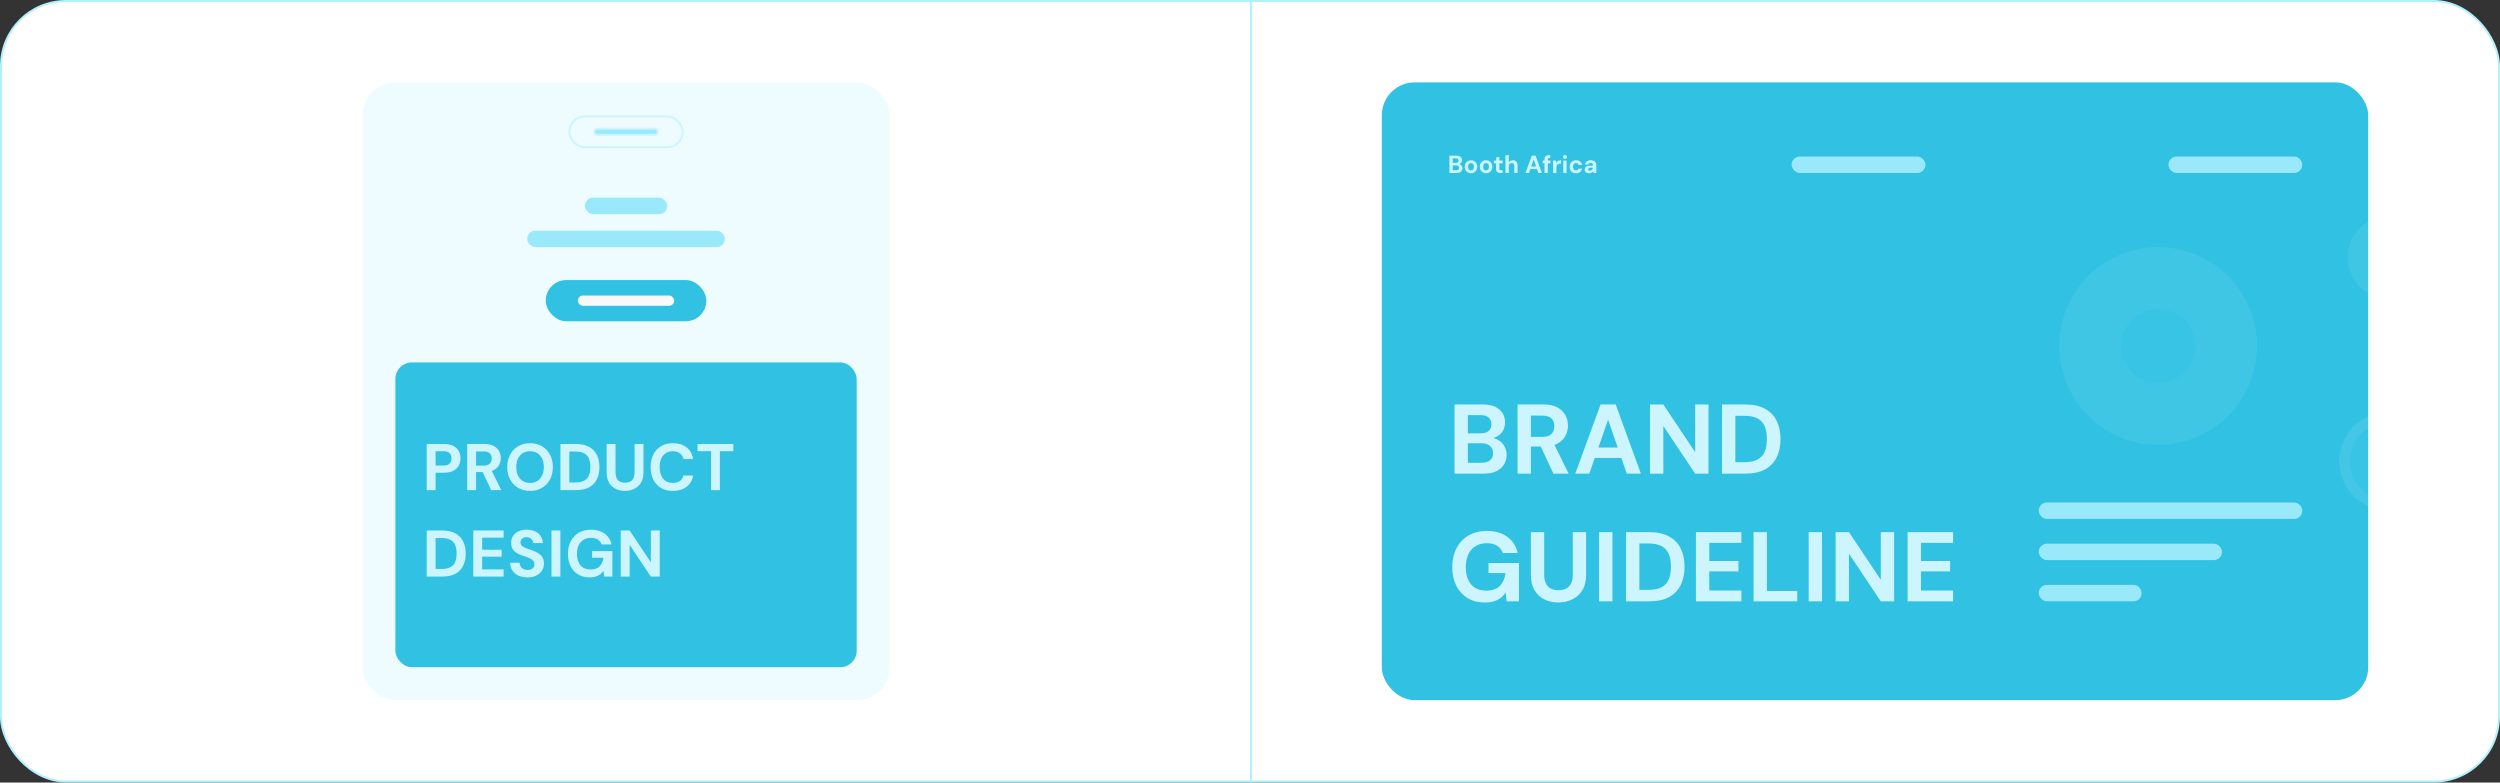 <svg width="1214" height="380" viewBox="0 0 1214 380" fill="none" xmlns="http://www.w3.org/2000/svg">
<rect x="0" y="0" width="1214" height="380" fill="#333333" stroke="none"/>
<g clip-path="url(#clip0_1324_11015)">
<rect x="0.5" y="0.5" width="1213" height="379" rx="31.5" fill="white" stroke="#B0F0FF"/>
<rect x="176" y="40" width="256" height="300" rx="16" fill="#E1FAFF" fill-opacity="0.5"/>
<rect x="256" y="112" width="96" height="8" rx="4" fill="#9AE9FB"/>
<rect x="276.5" y="56.5" width="55" height="15" rx="7.5" stroke="#CCF5FF"/>
<rect x="288.5" y="62.5" width="31" height="3" rx="1.5" fill="#9AE9FB" stroke="#CCF5FF"/>
<rect x="284" y="96" width="40" height="8" rx="4" fill="#9AE9FB"/>
<rect x="265" y="136" width="78" height="20" rx="10" fill="#30C1E3"/>
<rect x="280.602" y="143.5" width="46.8" height="5" rx="2.5" fill="#F9F9FA"/>
<rect x="192" y="176" width="224" height="148" rx="8" fill="#30C1E3"/>
<g clip-path="url(#clip1_1324_11015)">
<rect x="671" y="40" width="479" height="300" rx="16" fill="#30C1E3"/>
<path d="M1096 168C1096 194.51 1074.51 216 1048 216C1021.49 216 1000 194.51 1000 168C1000 141.49 1021.49 120 1048 120C1074.51 120 1096 141.49 1096 168Z" fill="#CCF5FF" fill-opacity="0.05"/>
<path d="M1048 135C1066.23 135 1081 149.775 1081 168C1081 186.225 1066.23 201 1048 201C1029.77 201 1015 186.225 1015 168C1015 149.775 1029.77 135 1048 135Z" stroke="white" stroke-opacity="0.04" stroke-width="30"/>
<circle cx="1160" cy="125" r="20" fill="#CCF5FF" fill-opacity="0.05"/>
<circle cx="1160" cy="125" r="15" stroke="white" stroke-opacity="0.04" stroke-width="10"/>
<circle cx="1160" cy="224" r="24" fill="#CCF5FF" fill-opacity="0.05"/>
<circle cx="1160" cy="224" r="21.5" stroke="white" stroke-opacity="0.06" stroke-width="5"/>
<path d="M703.828 84V75.6H707.272C707.856 75.6 708.348 75.692 708.748 75.876C709.148 76.06 709.448 76.316 709.648 76.644C709.856 76.964 709.96 77.336 709.96 77.76C709.96 78.184 709.868 78.54 709.684 78.828C709.5 79.116 709.256 79.34 708.952 79.5C708.656 79.652 708.328 79.74 707.968 79.764L708.16 79.632C708.544 79.648 708.884 79.752 709.18 79.944C709.484 80.128 709.72 80.376 709.888 80.688C710.064 81 710.152 81.34 710.152 81.708C710.152 82.156 710.044 82.552 709.828 82.896C709.612 83.24 709.3 83.512 708.892 83.712C708.484 83.904 707.984 84 707.392 84H703.828ZM705.448 82.68H707.128C707.568 82.68 707.908 82.58 708.148 82.38C708.388 82.18 708.508 81.892 708.508 81.516C708.508 81.14 708.384 80.848 708.136 80.64C707.888 80.424 707.544 80.316 707.104 80.316H705.448V82.68ZM705.448 79.104H707.008C707.432 79.104 707.752 79.008 707.968 78.816C708.192 78.624 708.304 78.352 708.304 78C708.304 77.656 708.192 77.388 707.968 77.196C707.752 76.996 707.428 76.896 706.996 76.896H705.448V79.104ZM714.3 84.144C713.724 84.144 713.204 84.012 712.74 83.748C712.284 83.476 711.92 83.104 711.648 82.632C711.384 82.152 711.252 81.604 711.252 80.988C711.252 80.356 711.384 79.804 711.648 79.332C711.92 78.852 712.288 78.48 712.752 78.216C713.216 77.944 713.736 77.808 714.312 77.808C714.896 77.808 715.416 77.944 715.872 78.216C716.336 78.48 716.7 78.852 716.964 79.332C717.236 79.804 717.372 80.352 717.372 80.976C717.372 81.6 717.236 82.152 716.964 82.632C716.7 83.104 716.336 83.476 715.872 83.748C715.408 84.012 714.884 84.144 714.3 84.144ZM714.3 82.74C714.572 82.74 714.812 82.676 715.02 82.548C715.236 82.42 715.404 82.224 715.524 81.96C715.652 81.696 715.716 81.368 715.716 80.976C715.716 80.584 715.652 80.26 715.524 80.004C715.404 79.74 715.236 79.544 715.02 79.416C714.812 79.28 714.576 79.212 714.312 79.212C714.056 79.212 713.82 79.28 713.604 79.416C713.388 79.544 713.216 79.74 713.088 80.004C712.968 80.26 712.908 80.584 712.908 80.976C712.908 81.368 712.968 81.696 713.088 81.96C713.216 82.224 713.384 82.42 713.592 82.548C713.808 82.676 714.044 82.74 714.3 82.74ZM721.625 84.144C721.049 84.144 720.529 84.012 720.065 83.748C719.609 83.476 719.245 83.104 718.973 82.632C718.709 82.152 718.577 81.604 718.577 80.988C718.577 80.356 718.709 79.804 718.973 79.332C719.245 78.852 719.613 78.48 720.077 78.216C720.541 77.944 721.061 77.808 721.637 77.808C722.221 77.808 722.741 77.944 723.197 78.216C723.661 78.48 724.025 78.852 724.289 79.332C724.561 79.804 724.697 80.352 724.697 80.976C724.697 81.6 724.561 82.152 724.289 82.632C724.025 83.104 723.661 83.476 723.197 83.748C722.733 84.012 722.209 84.144 721.625 84.144ZM721.625 82.74C721.897 82.74 722.137 82.676 722.345 82.548C722.561 82.42 722.729 82.224 722.849 81.96C722.977 81.696 723.041 81.368 723.041 80.976C723.041 80.584 722.977 80.26 722.849 80.004C722.729 79.74 722.561 79.544 722.345 79.416C722.137 79.28 721.901 79.212 721.637 79.212C721.381 79.212 721.145 79.28 720.929 79.416C720.713 79.544 720.541 79.74 720.413 80.004C720.293 80.26 720.233 80.584 720.233 80.976C720.233 81.368 720.293 81.696 720.413 81.96C720.541 82.224 720.709 82.42 720.917 82.548C721.133 82.676 721.369 82.74 721.625 82.74ZM728.582 84C728.158 84 727.786 83.936 727.466 83.808C727.154 83.672 726.91 83.452 726.734 83.148C726.558 82.836 726.47 82.412 726.47 81.876V79.308H725.438V77.952H726.47L726.65 76.308H728.09V77.952H729.686V79.308H728.09V81.9C728.09 82.172 728.15 82.36 728.27 82.464C728.39 82.568 728.594 82.62 728.882 82.62H729.674V84H728.582ZM731.05 84V75.36H732.67V78.852C732.87 78.532 733.134 78.28 733.462 78.096C733.798 77.904 734.186 77.808 734.626 77.808C735.13 77.808 735.554 77.916 735.898 78.132C736.242 78.34 736.502 78.644 736.678 79.044C736.854 79.444 736.942 79.94 736.942 80.532V84H735.334V80.676C735.334 80.196 735.234 79.828 735.034 79.572C734.834 79.308 734.518 79.176 734.086 79.176C733.822 79.176 733.582 79.24 733.366 79.368C733.15 79.496 732.978 79.684 732.85 79.932C732.73 80.172 732.67 80.46 732.67 80.796V84H731.05ZM740.764 84L743.836 75.6H745.672L748.732 84H747.016L744.748 77.448L742.468 84H740.764ZM742.12 82.092L742.552 80.832H746.824L747.244 82.092H742.12ZM749.994 84V77.412C749.994 76.908 750.078 76.508 750.246 76.212C750.414 75.916 750.654 75.7 750.966 75.564C751.286 75.428 751.658 75.36 752.082 75.36H752.826V76.74H752.322C752.066 76.74 751.882 76.792 751.77 76.896C751.666 76.992 751.614 77.164 751.614 77.412V84H749.994ZM749.166 79.308V77.952H752.922V79.308H749.166ZM754.171 84V77.952H755.611L755.767 79.068C755.911 78.804 756.091 78.58 756.307 78.396C756.531 78.212 756.783 78.068 757.063 77.964C757.351 77.86 757.667 77.808 758.011 77.808V79.524H757.459C757.219 79.524 756.995 79.552 756.787 79.608C756.587 79.664 756.411 79.756 756.259 79.884C756.107 80.004 755.991 80.172 755.911 80.388C755.831 80.604 755.791 80.876 755.791 81.204V84H754.171ZM759.117 84V77.952H760.737V84H759.117ZM759.933 77.124C759.645 77.124 759.405 77.04 759.213 76.872C759.029 76.696 758.937 76.476 758.937 76.212C758.937 75.948 759.029 75.732 759.213 75.564C759.405 75.388 759.645 75.3 759.933 75.3C760.229 75.3 760.469 75.388 760.653 75.564C760.845 75.732 760.941 75.948 760.941 76.212C760.941 76.476 760.845 76.696 760.653 76.872C760.469 77.04 760.229 77.124 759.933 77.124ZM765.302 84.144C764.694 84.144 764.154 84.008 763.682 83.736C763.21 83.464 762.842 83.092 762.578 82.62C762.314 82.148 762.182 81.608 762.182 81C762.182 80.376 762.314 79.828 762.578 79.356C762.842 78.876 763.21 78.5 763.682 78.228C764.154 77.948 764.694 77.808 765.302 77.808C766.078 77.808 766.73 78.012 767.258 78.42C767.786 78.828 768.122 79.388 768.266 80.1H766.55C766.478 79.82 766.326 79.6 766.094 79.44C765.87 79.28 765.602 79.2 765.29 79.2C765.01 79.2 764.758 79.272 764.534 79.416C764.318 79.552 764.146 79.756 764.018 80.028C763.898 80.292 763.838 80.608 763.838 80.976C763.838 81.256 763.874 81.508 763.946 81.732C764.018 81.948 764.118 82.136 764.246 82.296C764.374 82.448 764.526 82.564 764.702 82.644C764.886 82.724 765.082 82.764 765.29 82.764C765.498 82.764 765.686 82.728 765.854 82.656C766.03 82.584 766.178 82.484 766.298 82.356C766.418 82.22 766.502 82.056 766.55 81.864H768.266C768.122 82.56 767.782 83.116 767.246 83.532C766.718 83.94 766.07 84.144 765.302 84.144ZM771.703 84.144C771.199 84.144 770.783 84.064 770.455 83.904C770.127 83.736 769.883 83.516 769.723 83.244C769.571 82.964 769.495 82.656 769.495 82.32C769.495 81.952 769.587 81.628 769.771 81.348C769.963 81.068 770.247 80.848 770.623 80.688C771.007 80.528 771.487 80.448 772.063 80.448H773.563C773.563 80.152 773.523 79.908 773.443 79.716C773.363 79.516 773.239 79.368 773.071 79.272C772.903 79.176 772.679 79.128 772.399 79.128C772.095 79.128 771.835 79.196 771.619 79.332C771.411 79.46 771.283 79.66 771.235 79.932H769.663C769.703 79.5 769.843 79.128 770.083 78.816C770.331 78.496 770.655 78.248 771.055 78.072C771.463 77.896 771.915 77.808 772.411 77.808C772.979 77.808 773.471 77.904 773.887 78.096C774.303 78.288 774.623 78.564 774.847 78.924C775.071 79.284 775.183 79.728 775.183 80.256V84H773.815L773.635 83.076C773.547 83.236 773.443 83.38 773.323 83.508C773.203 83.636 773.063 83.748 772.903 83.844C772.743 83.94 772.563 84.012 772.363 84.06C772.163 84.116 771.943 84.144 771.703 84.144ZM772.087 82.896C772.295 82.896 772.479 82.86 772.639 82.788C772.807 82.708 772.951 82.604 773.071 82.476C773.191 82.34 773.283 82.188 773.347 82.02C773.419 81.844 773.467 81.656 773.491 81.456V81.444H772.255C772.007 81.444 771.803 81.476 771.643 81.54C771.491 81.596 771.379 81.68 771.307 81.792C771.235 81.904 771.199 82.032 771.199 82.176C771.199 82.336 771.235 82.468 771.307 82.572C771.379 82.676 771.483 82.756 771.619 82.812C771.755 82.868 771.911 82.896 772.087 82.896Z" fill="#CCF5FF"/>
<path d="M706.312 230V196.4H720.088C722.424 196.4 724.392 196.768 725.992 197.504C727.592 198.24 728.792 199.264 729.592 200.576C730.424 201.856 730.84 203.344 730.84 205.04C730.84 206.736 730.472 208.16 729.736 209.312C729 210.464 728.024 211.36 726.808 212C725.624 212.608 724.312 212.96 722.872 213.056L723.64 212.528C725.176 212.592 726.536 213.008 727.72 213.776C728.936 214.512 729.88 215.504 730.552 216.752C731.256 218 731.608 219.36 731.608 220.832C731.608 222.624 731.176 224.208 730.312 225.584C729.448 226.96 728.2 228.048 726.568 228.848C724.936 229.616 722.936 230 720.568 230H706.312ZM712.792 224.72H719.512C721.272 224.72 722.632 224.32 723.592 223.52C724.552 222.72 725.032 221.568 725.032 220.064C725.032 218.56 724.536 217.392 723.544 216.56C722.552 215.696 721.176 215.264 719.416 215.264H712.792V224.72ZM712.792 210.416H719.032C720.728 210.416 722.008 210.032 722.872 209.264C723.768 208.496 724.216 207.408 724.216 206C724.216 204.624 723.768 203.552 722.872 202.784C722.008 201.984 720.712 201.584 718.984 201.584H712.792V210.416ZM736.921 230V196.4H749.449C752.169 196.4 754.409 196.864 756.169 197.792C757.929 198.72 759.241 199.968 760.105 201.536C760.969 203.072 761.401 204.784 761.401 206.672C761.401 208.464 760.985 210.144 760.153 211.712C759.321 213.248 758.009 214.496 756.217 215.456C754.457 216.384 752.185 216.848 749.401 216.848H743.401V230H736.921ZM754.345 230L747.433 215.216H754.441L761.737 230H754.345ZM743.401 212.144H749.065C751.017 212.144 752.457 211.664 753.385 210.704C754.313 209.744 754.777 208.48 754.777 206.912C754.777 205.344 754.313 204.112 753.385 203.216C752.489 202.288 751.049 201.824 749.065 201.824H743.401V212.144ZM764.947 230L777.235 196.4H784.579L796.819 230H789.955L780.883 203.792L771.763 230H764.947ZM770.371 222.368L772.099 217.328H789.187L790.867 222.368H770.371ZM801.234 230V196.4H807.714L823.17 219.584V196.4H829.65V230H823.17L807.714 206.864V230H801.234ZM836.203 230V196.4H847.435C851.339 196.4 854.555 197.104 857.083 198.512C859.643 199.888 861.531 201.84 862.747 204.368C863.995 206.864 864.619 209.808 864.619 213.2C864.619 216.592 863.995 219.552 862.747 222.08C861.531 224.576 859.659 226.528 857.131 227.936C854.603 229.312 851.371 230 847.435 230H836.203ZM842.683 224.432H847.099C849.851 224.432 852.011 223.984 853.579 223.088C855.179 222.192 856.315 220.912 856.987 219.248C857.659 217.552 857.995 215.536 857.995 213.2C857.995 210.832 857.659 208.816 856.987 207.152C856.315 205.456 855.179 204.16 853.579 203.264C852.011 202.368 849.851 201.92 847.099 201.92H842.683V224.432ZM721.048 292.576C717.848 292.576 715.064 291.872 712.696 290.464C710.328 289.024 708.488 287.024 707.176 284.464C705.864 281.872 705.208 278.864 705.208 275.44C705.208 271.984 705.88 268.944 707.224 266.32C708.568 263.664 710.504 261.584 713.032 260.08C715.56 258.576 718.584 257.824 722.104 257.824C726.04 257.824 729.304 258.768 731.896 260.656C734.52 262.544 736.216 265.168 736.984 268.528H729.736C729.256 267.056 728.36 265.904 727.048 265.072C725.768 264.208 724.104 263.776 722.056 263.776C719.88 263.776 718.024 264.256 716.488 265.216C714.952 266.176 713.784 267.52 712.984 269.248C712.184 270.976 711.784 273.04 711.784 275.44C711.784 277.872 712.184 279.936 712.984 281.632C713.784 283.328 714.92 284.624 716.392 285.52C717.896 286.384 719.656 286.816 721.672 286.816C724.616 286.816 726.84 286.032 728.344 284.464C729.88 282.864 730.792 280.8 731.08 278.272H722.824V273.424H737.608V292H731.608L731.128 287.728C730.424 288.784 729.592 289.68 728.632 290.416C727.704 291.12 726.616 291.648 725.368 292C724.12 292.384 722.68 292.576 721.048 292.576ZM756.679 292.576C754.215 292.576 751.975 292.08 749.959 291.088C747.943 290.096 746.343 288.608 745.159 286.624C743.975 284.64 743.383 282.112 743.383 279.04V258.4H749.863V279.088C749.863 280.752 750.135 282.16 750.679 283.312C751.223 284.432 752.007 285.264 753.031 285.808C754.087 286.352 755.335 286.624 756.775 286.624C758.247 286.624 759.495 286.352 760.519 285.808C761.575 285.264 762.375 284.432 762.919 283.312C763.463 282.16 763.735 280.752 763.735 279.088V258.4H770.215V279.04C770.215 282.112 769.607 284.64 768.391 286.624C767.175 288.608 765.527 290.096 763.447 291.088C761.399 292.08 759.143 292.576 756.679 292.576ZM776.531 292V258.4H783.011V292H776.531ZM789.609 292V258.4H800.841C804.745 258.4 807.961 259.104 810.489 260.512C813.049 261.888 814.937 263.84 816.153 266.368C817.401 268.864 818.025 271.808 818.025 275.2C818.025 278.592 817.401 281.552 816.153 284.08C814.937 286.576 813.065 288.528 810.537 289.936C808.009 291.312 804.777 292 800.841 292H789.609ZM796.089 286.432H800.505C803.257 286.432 805.417 285.984 806.985 285.088C808.585 284.192 809.721 282.912 810.393 281.248C811.065 279.552 811.401 277.536 811.401 275.2C811.401 272.832 811.065 270.816 810.393 269.152C809.721 267.456 808.585 266.16 806.985 265.264C805.417 264.368 803.257 263.92 800.505 263.92H796.089V286.432ZM823.546 292V258.4H845.626V263.632H830.026V272.416H844.186V277.456H830.026V286.768H845.626V292H823.546ZM851.531 292V258.4H858.011V286.96H872.747V292H851.531ZM878.296 292V258.4H884.776V292H878.296ZM891.375 292V258.4H897.855L913.311 281.584V258.4H919.791V292H913.311L897.855 268.864V292H891.375ZM926.343 292V258.4H948.423V263.632H932.823V272.416H946.983V277.456H932.823V286.768H948.423V292H926.343Z" fill="#CCF5FF"/>
<rect x="990" y="244" width="128" height="8" rx="4" fill="#9AE9FB"/>
<rect x="990" y="264" width="89" height="8" rx="4" fill="#9AE9FB"/>
<rect x="990" y="284" width="50" height="8" rx="4" fill="#9AE9FB"/>
<rect x="870" y="76" width="65" height="8" rx="4" fill="#9AE9FB"/>
<rect x="1053" y="76" width="65" height="8" rx="4" fill="#9AE9FB"/>
</g>
<path d="M207.208 238V215.6H215.592C217.405 215.6 218.909 215.909 220.104 216.528C221.299 217.147 222.184 217.979 222.76 219.024C223.336 220.069 223.624 221.264 223.624 222.608C223.624 223.845 223.347 224.987 222.792 226.032C222.237 227.077 221.363 227.931 220.168 228.592C218.973 229.232 217.448 229.552 215.592 229.552H211.528V238H207.208ZM211.528 226.064H215.336C216.723 226.064 217.715 225.755 218.312 225.136C218.931 224.496 219.24 223.653 219.24 222.608C219.24 221.499 218.931 220.645 218.312 220.048C217.715 219.429 216.723 219.12 215.336 219.12H211.528V226.064ZM226.864 238V215.6H235.216C237.03 215.6 238.523 215.909 239.696 216.528C240.87 217.147 241.744 217.979 242.32 219.024C242.896 220.048 243.184 221.189 243.184 222.448C243.184 223.643 242.907 224.763 242.352 225.808C241.798 226.832 240.923 227.664 239.728 228.304C238.555 228.923 237.04 229.232 235.184 229.232H231.184V238H226.864ZM238.48 238L233.872 228.144H238.544L243.408 238H238.48ZM231.184 226.096H234.96C236.262 226.096 237.222 225.776 237.84 225.136C238.459 224.496 238.768 223.653 238.768 222.608C238.768 221.563 238.459 220.741 237.84 220.144C237.243 219.525 236.283 219.216 234.96 219.216H231.184V226.096ZM257.388 238.384C255.212 238.384 253.292 237.893 251.628 236.912C249.964 235.931 248.662 234.576 247.724 232.848C246.785 231.099 246.316 229.083 246.316 226.8C246.316 224.517 246.785 222.512 247.724 220.784C248.662 219.035 249.964 217.669 251.628 216.688C253.292 215.707 255.212 215.216 257.388 215.216C259.585 215.216 261.516 215.707 263.18 216.688C264.844 217.669 266.134 219.035 267.052 220.784C267.99 222.512 268.46 224.517 268.46 226.8C268.46 229.083 267.99 231.099 267.052 232.848C266.134 234.576 264.844 235.931 263.18 236.912C261.516 237.893 259.585 238.384 257.388 238.384ZM257.388 234.512C258.753 234.512 259.926 234.203 260.908 233.584C261.91 232.944 262.689 232.048 263.244 230.896C263.798 229.744 264.076 228.379 264.076 226.8C264.076 225.2 263.798 223.835 263.244 222.704C262.689 221.552 261.91 220.667 260.908 220.048C259.926 219.429 258.753 219.12 257.388 219.12C256.044 219.12 254.87 219.429 253.868 220.048C252.865 220.667 252.086 221.552 251.532 222.704C250.977 223.835 250.7 225.2 250.7 226.8C250.7 228.379 250.977 229.744 251.532 230.896C252.086 232.048 252.865 232.944 253.868 233.584C254.87 234.203 256.044 234.512 257.388 234.512ZM272.146 238V215.6H279.634C282.236 215.6 284.38 216.069 286.066 217.008C287.772 217.925 289.031 219.227 289.842 220.912C290.674 222.576 291.09 224.539 291.09 226.8C291.09 229.061 290.674 231.035 289.842 232.72C289.031 234.384 287.783 235.685 286.097 236.624C284.412 237.541 282.258 238 279.634 238H272.146ZM276.466 234.288H279.41C281.244 234.288 282.684 233.989 283.73 233.392C284.796 232.795 285.554 231.941 286.002 230.832C286.45 229.701 286.674 228.357 286.674 226.8C286.674 225.221 286.45 223.877 286.002 222.768C285.554 221.637 284.796 220.773 283.73 220.176C282.684 219.579 281.244 219.28 279.41 219.28H276.466V234.288ZM303.443 238.384C301.8 238.384 300.307 238.053 298.963 237.392C297.619 236.731 296.552 235.739 295.763 234.416C294.973 233.093 294.579 231.408 294.579 229.36V215.6H298.899V229.392C298.899 230.501 299.08 231.44 299.443 232.208C299.805 232.955 300.328 233.509 301.01 233.872C301.715 234.235 302.547 234.416 303.507 234.416C304.488 234.416 305.32 234.235 306.003 233.872C306.707 233.509 307.24 232.955 307.603 232.208C307.965 231.44 308.147 230.501 308.147 229.392V215.6H312.467V229.36C312.467 231.408 312.061 233.093 311.251 234.416C310.44 235.739 309.341 236.731 307.955 237.392C306.589 238.053 305.085 238.384 303.443 238.384ZM326.725 238.384C324.485 238.384 322.554 237.904 320.933 236.944C319.333 235.963 318.095 234.608 317.221 232.88C316.367 231.131 315.941 229.115 315.941 226.832C315.941 224.549 316.367 222.533 317.221 220.784C318.095 219.035 319.333 217.669 320.933 216.688C322.554 215.707 324.485 215.216 326.725 215.216C329.434 215.216 331.653 215.888 333.381 217.232C335.109 218.576 336.186 220.475 336.613 222.928H331.909C331.631 221.733 331.045 220.805 330.149 220.144C329.274 219.461 328.122 219.12 326.693 219.12C325.37 219.12 324.229 219.44 323.269 220.08C322.33 220.699 321.605 221.584 321.093 222.736C320.581 223.867 320.325 225.232 320.325 226.832C320.325 228.411 320.581 229.776 321.093 230.928C321.605 232.08 322.33 232.965 323.269 233.584C324.229 234.203 325.37 234.512 326.693 234.512C328.122 234.512 329.274 234.203 330.149 233.584C331.023 232.944 331.599 232.059 331.877 230.928H336.613C336.186 233.253 335.109 235.077 333.381 236.4C331.653 237.723 329.434 238.384 326.725 238.384ZM345.299 238V219.088H338.739V215.6H356.115V219.088H349.587V238H345.299ZM207.208 280V257.6H214.696C217.299 257.6 219.443 258.069 221.128 259.008C222.835 259.925 224.093 261.227 224.904 262.912C225.736 264.576 226.152 266.539 226.152 268.8C226.152 271.061 225.736 273.035 224.904 274.72C224.093 276.384 222.845 277.685 221.16 278.624C219.475 279.541 217.32 280 214.696 280H207.208ZM211.528 276.288H214.472C216.307 276.288 217.747 275.989 218.792 275.392C219.859 274.795 220.616 273.941 221.064 272.832C221.512 271.701 221.736 270.357 221.736 268.8C221.736 267.221 221.512 265.877 221.064 264.768C220.616 263.637 219.859 262.773 218.792 262.176C217.747 261.579 216.307 261.28 214.472 261.28H211.528V276.288ZM229.833 280V257.6H244.553V261.088H234.153V266.944H243.593V270.304H234.153V276.512H244.553V280H229.833ZM256.201 280.384C254.58 280.384 253.129 280.107 251.849 279.552C250.591 278.997 249.588 278.187 248.841 277.12C248.116 276.053 247.743 274.763 247.721 273.248H252.297C252.319 273.909 252.489 274.507 252.809 275.04C253.129 275.573 253.567 276 254.121 276.32C254.697 276.619 255.38 276.768 256.169 276.768C256.852 276.768 257.439 276.661 257.929 276.448C258.441 276.213 258.836 275.893 259.113 275.488C259.391 275.083 259.529 274.603 259.529 274.048C259.529 273.408 259.369 272.875 259.049 272.448C258.751 272.021 258.324 271.659 257.769 271.36C257.236 271.061 256.607 270.795 255.881 270.56C255.177 270.304 254.431 270.037 253.641 269.76C251.871 269.184 250.516 268.416 249.577 267.456C248.66 266.496 248.201 265.227 248.201 263.648C248.201 262.304 248.521 261.152 249.161 260.192C249.823 259.232 250.729 258.496 251.881 257.984C253.033 257.472 254.345 257.216 255.817 257.216C257.332 257.216 258.655 257.483 259.785 258.016C260.937 258.528 261.844 259.275 262.505 260.256C263.188 261.237 263.54 262.389 263.561 263.712H258.953C258.932 263.221 258.783 262.763 258.505 262.336C258.249 261.888 257.887 261.536 257.417 261.28C256.948 261.003 256.393 260.864 255.753 260.864C255.199 260.843 254.687 260.928 254.217 261.12C253.769 261.312 253.407 261.6 253.129 261.984C252.873 262.347 252.745 262.805 252.745 263.36C252.745 263.893 252.873 264.341 253.129 264.704C253.407 265.067 253.78 265.387 254.249 265.664C254.719 265.92 255.273 266.165 255.913 266.4C256.553 266.613 257.247 266.837 257.993 267.072C259.103 267.456 260.127 267.915 261.065 268.448C262.004 268.96 262.751 269.632 263.305 270.464C263.86 271.296 264.137 272.395 264.137 273.76C264.137 274.933 263.828 276.021 263.209 277.024C262.591 278.027 261.695 278.837 260.521 279.456C259.369 280.075 257.929 280.384 256.201 280.384ZM267.802 280V257.6H272.122V280H267.802ZM286.345 280.384C284.211 280.384 282.355 279.915 280.777 278.976C279.198 278.016 277.971 276.683 277.097 274.976C276.222 273.248 275.785 271.243 275.785 268.96C275.785 266.656 276.233 264.629 277.129 262.88C278.025 261.109 279.315 259.723 281.001 258.72C282.686 257.717 284.702 257.216 287.049 257.216C289.673 257.216 291.849 257.845 293.577 259.104C295.326 260.363 296.457 262.112 296.969 264.352H292.137C291.817 263.371 291.219 262.603 290.345 262.048C289.491 261.472 288.382 261.184 287.017 261.184C285.566 261.184 284.329 261.504 283.305 262.144C282.281 262.784 281.502 263.68 280.969 264.832C280.435 265.984 280.169 267.36 280.169 268.96C280.169 270.581 280.435 271.957 280.969 273.088C281.502 274.219 282.259 275.083 283.241 275.68C284.243 276.256 285.417 276.544 286.761 276.544C288.723 276.544 290.206 276.021 291.208 274.976C292.233 273.909 292.841 272.533 293.033 270.848H287.529V267.616H297.385V280H293.385L293.065 277.152C292.595 277.856 292.041 278.453 291.401 278.944C290.782 279.413 290.057 279.765 289.225 280C288.393 280.256 287.433 280.384 286.345 280.384ZM301.427 280V257.6H305.747L316.051 273.056V257.6H320.371V280H316.051L305.747 264.576V280H301.427Z" fill="#CCF5FF"/>
<line x1="607.5" y1="-2.18557e-08" x2="607.5" y2="380" stroke="#B0F0FF"/>
</g>
<defs>
<clipPath id="clip0_1324_11015">
<rect width="1214" height="380" rx="32" fill="white"/>
</clipPath>
<clipPath id="clip1_1324_11015">
<rect width="479" height="300" fill="white" transform="translate(671 40)"/>
</clipPath>
</defs>
</svg>
